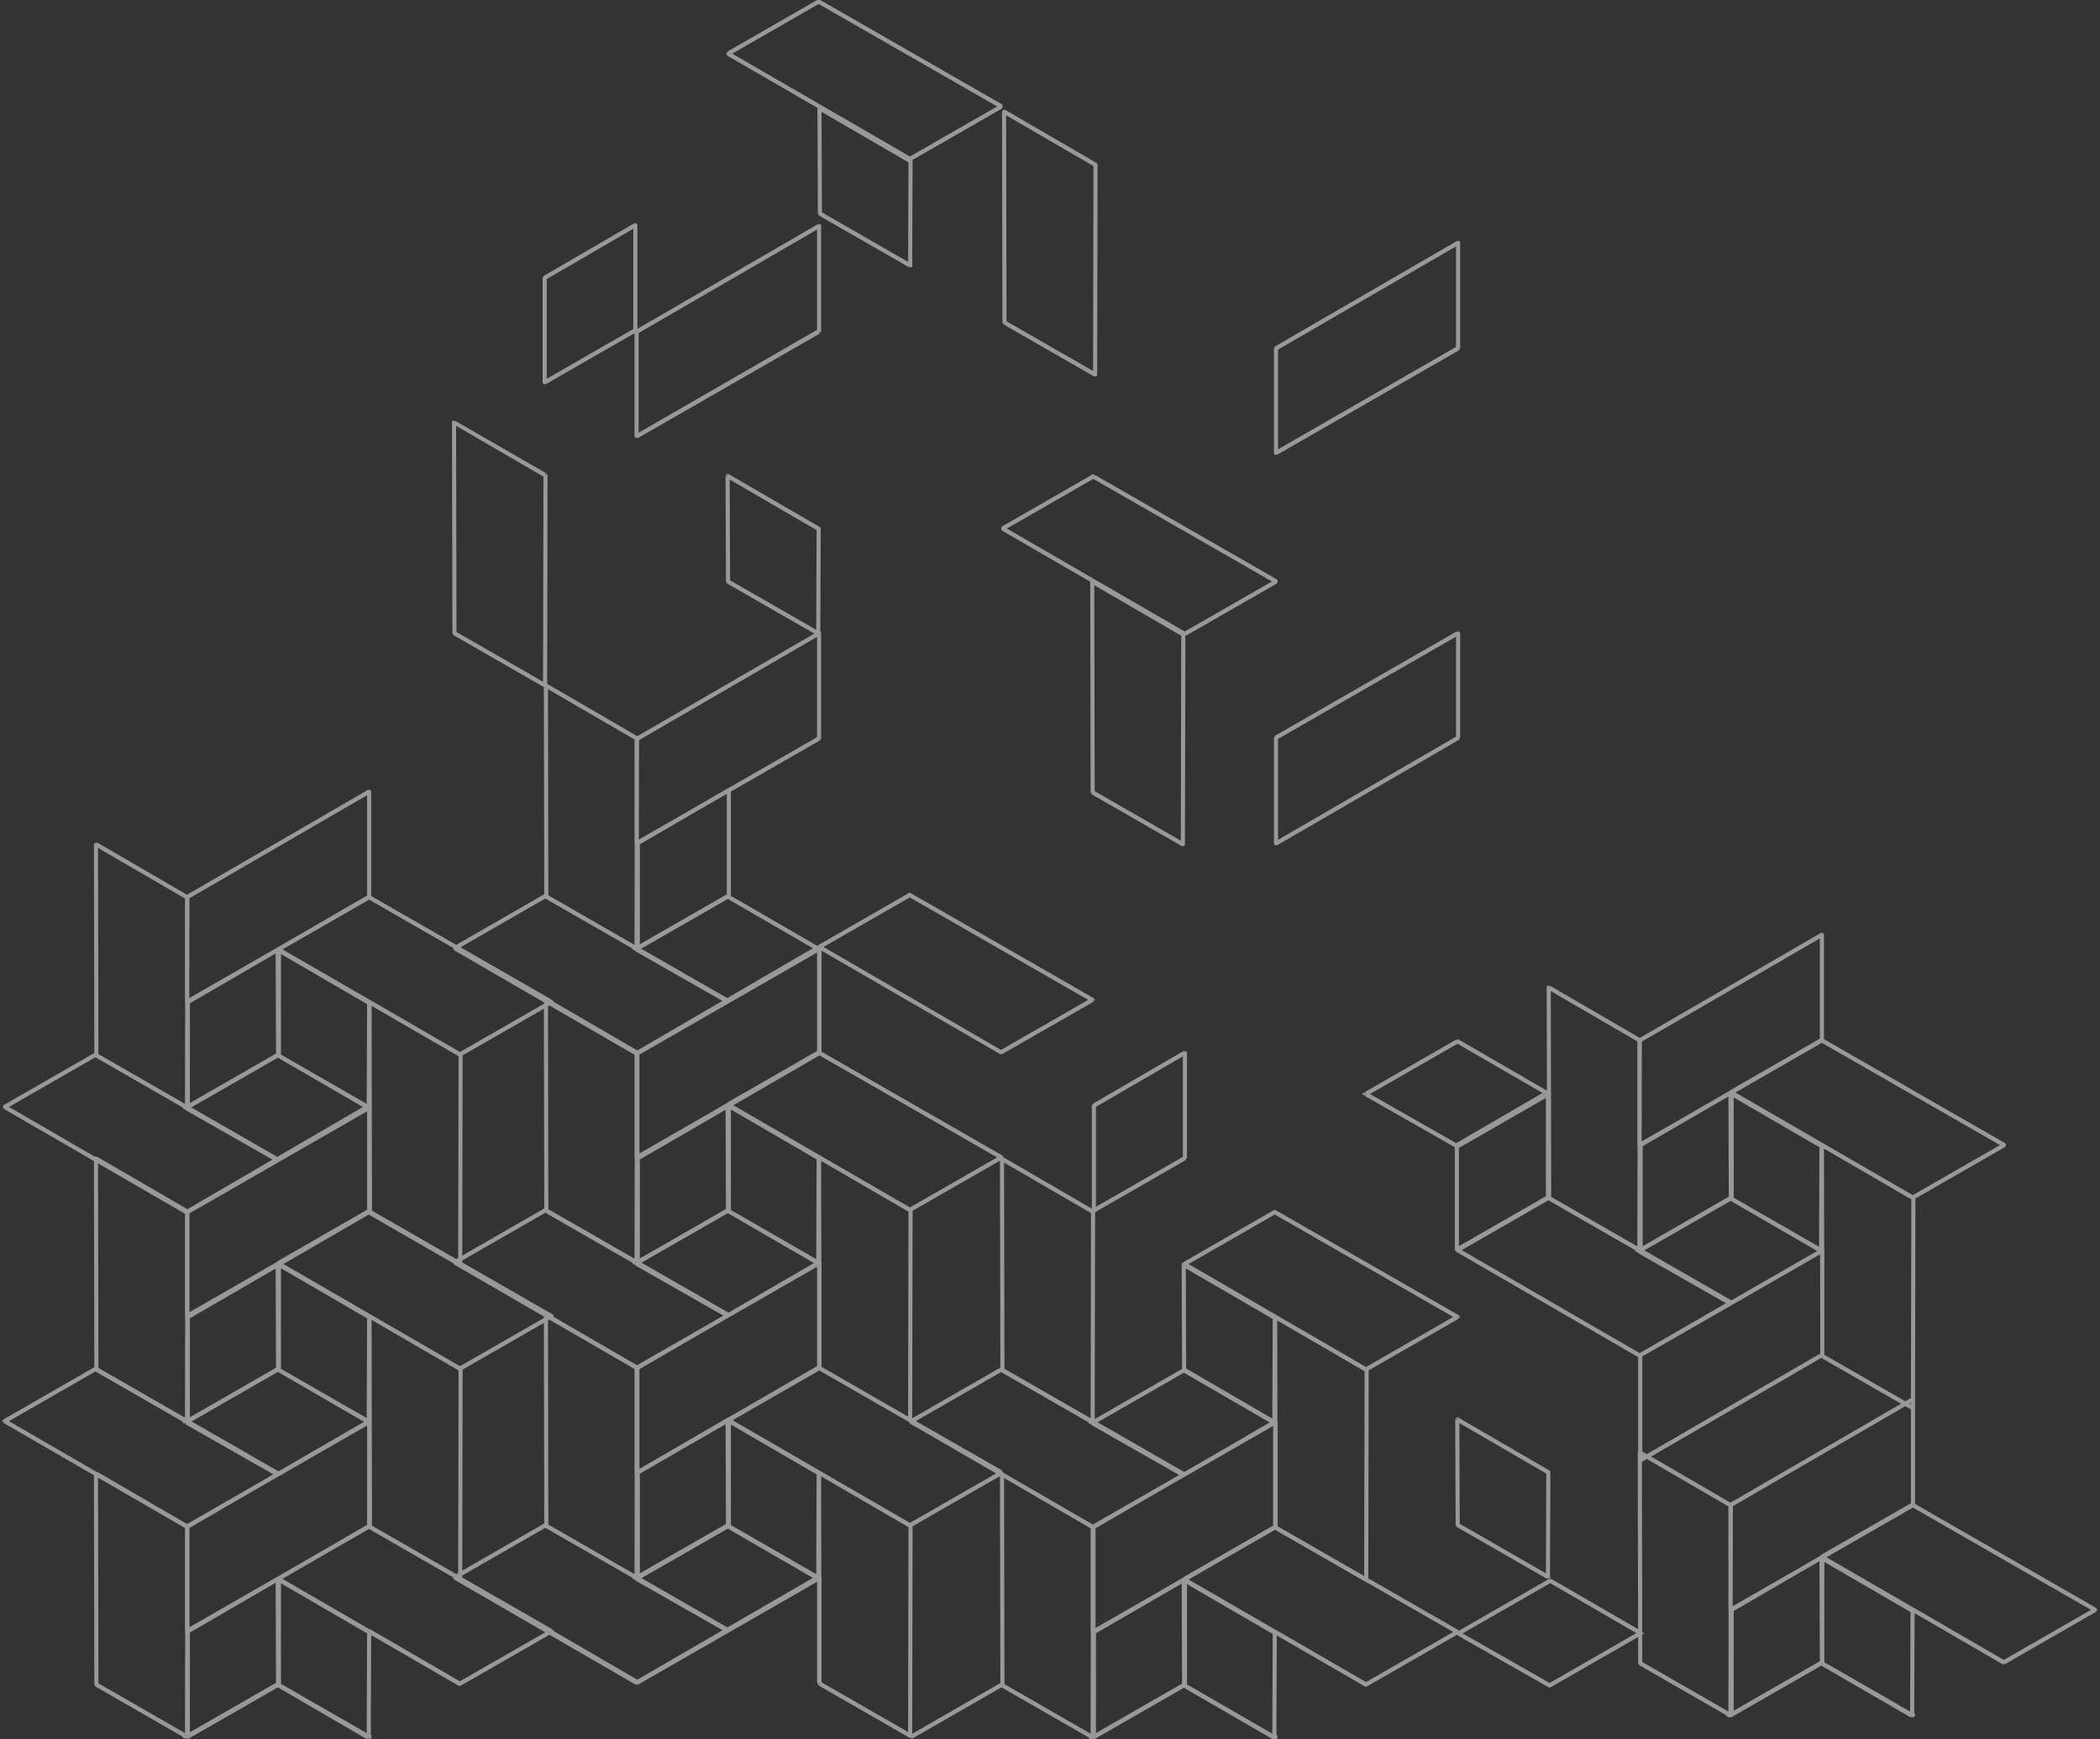 <?xml version="1.0" encoding="utf-8"?>
<!-- Generator: Adobe Illustrator 27.2.0, SVG Export Plug-In . SVG Version: 6.00 Build 0)  -->
<svg version="1.1" id="Capa_1" xmlns="http://www.w3.org/2000/svg" xmlns:xlink="http://www.w3.org/1999/xlink" x="0px" y="0px"
	 viewBox="0 0 512 424" style="enable-background:new 0 0 512 424;" xml:space="preserve">
<rect x="0" y="0" width="512" height="424" fill="#333333" stroke="none"/>
<style type="text/css">
	.st0{fill:#FFFFFF;fill-opacity:0.5;}
</style>
<g>
	<path class="st0" d="M133.1,397.2l0.3-0.4c-0.2-0.1-0.3-0.1-0.5,0c-0.2,0.1-0.2,0.3-0.2,0.4L133.1,397.2z M155.3,410l0.5,0
		c0-0.2-0.1-0.3-0.2-0.4L155.3,410z M199.6,410l0.2-0.4c-0.2-0.1-0.3-0.1-0.5,0L199.6,410z M199.7,384.4l0.5,0
		c0-0.2-0.1-0.3-0.2-0.4c-0.2-0.1-0.3-0.1-0.5,0L199.7,384.4z M199.7,410l0.2,0.4c0.2-0.1,0.3-0.3,0.3-0.4L199.7,410z M155.2,410.1
		l-0.3-0.4c-0.2,0.1-0.2,0.3-0.2,0.4H155.2z M155.1,384.8l-0.2-0.4l-0.8,0.4l0.8,0.4L155.1,384.8z M177.4,372l0.3-0.4l-0.2-0.1
		l-0.2,0.1L177.4,372z M199.5,384.8l0.2,0.4l0.7-0.4l-0.7-0.4L199.5,384.8z M177.4,397.6l-0.2,0.4l0.2,0.1l0.2-0.1L177.4,397.6z
		 M133.1,320.6l0.3-0.4c-0.2-0.1-0.3-0.1-0.5,0c-0.2,0.1-0.2,0.3-0.2,0.4L133.1,320.6z M155.3,333.4h0.5c0-0.2-0.1-0.3-0.2-0.4
		L155.3,333.4z M155.3,384.6l-0.2,0.4c0.2,0.1,0.3,0.1,0.5,0c0.2-0.1,0.2-0.3,0.2-0.4L155.3,384.6z M133.2,371.9l-0.5,0
		c0,0.2,0.1,0.3,0.3,0.4L133.2,371.9z M177.4,346.3l0.3-0.4c-0.2-0.1-0.3-0.1-0.5,0s-0.2,0.3-0.2,0.4L177.4,346.3z M199.6,359.2
		l0.5,0c0-0.2-0.1-0.3-0.2-0.4L199.6,359.2z M199.6,384.6l-0.2,0.4c0.2,0.1,0.3,0.1,0.5,0c0.2-0.1,0.2-0.3,0.2-0.4L199.6,384.6z
		 M177.5,371.9l-0.5,0c0,0.2,0.1,0.3,0.2,0.4L177.5,371.9z M199.7,359l0.2-0.4c-0.2-0.1-0.3-0.1-0.5,0c-0.2,0.1-0.2,0.3-0.2,0.4
		L199.7,359z M222,371.9l0.5,0c0-0.2-0.1-0.3-0.2-0.4L222,371.9z M221.9,423.1l-0.2,0.4c0.2,0.1,0.3,0.1,0.5,0
		c0.2-0.1,0.2-0.3,0.2-0.4L221.9,423.1z M199.8,410.4l-0.5,0c0,0.2,0.1,0.3,0.2,0.4L199.8,410.4z M177.7,346.1h0.5
		c0-0.2-0.1-0.3-0.3-0.4c-0.2-0.1-0.3-0.1-0.5,0L177.7,346.1z M177.6,371.7l0.2,0.4c0.2-0.1,0.3-0.3,0.3-0.4L177.6,371.7z
		 M155.5,384.4H155c0,0.2,0.1,0.3,0.2,0.4c0.2,0.1,0.3,0.1,0.5,0L155.5,384.4z M155.5,359l-0.3-0.4c-0.2,0.1-0.2,0.3-0.2,0.4H155.5z
		 M244.1,359l0.2,0.4c0.2-0.1,0.3-0.3,0.2-0.4c0-0.2-0.1-0.3-0.3-0.4L244.1,359z M221.9,371.8l-0.2,0.4c0.2,0.1,0.3,0.1,0.5,0
		L221.9,371.8z M177.5,346.1l-0.2-0.4c-0.2,0.1-0.2,0.3-0.2,0.4c0,0.2,0.1,0.3,0.2,0.4L177.5,346.1z M199.6,333.4l0.2-0.4
		c-0.2-0.1-0.3-0.1-0.5,0L199.6,333.4z M177.5,397.4l0.2,0.4c0.2-0.1,0.3-0.3,0.3-0.4c0-0.2-0.1-0.3-0.3-0.4L177.5,397.4z
		 M155.2,410.2l-0.2,0.4c0.2,0.1,0.3,0.1,0.5,0L155.2,410.2z M110.9,384.6l-0.2-0.4c-0.2,0.1-0.2,0.3-0.2,0.4c0,0.2,0.1,0.3,0.2,0.4
		L110.9,384.6z M132.9,371.8l0.2-0.4c-0.2-0.1-0.3-0.1-0.5,0L132.9,371.8z M155.4,410.2l-0.2-0.4c-0.2,0.1-0.2,0.3-0.3,0.4
		L155.4,410.2z M199.8,384.6h0.5c0-0.2-0.1-0.3-0.2-0.4c-0.2-0.1-0.3-0.1-0.5,0L199.8,384.6z M199.8,410.1l0.2,0.4
		c0.2-0.1,0.2-0.3,0.2-0.4H199.8z M199.7,307.8l0.5,0c0-0.2-0.1-0.3-0.2-0.4c-0.2-0.1-0.3-0.1-0.5,0L199.7,307.8z M199.7,333.4
		l0.2,0.4c0.2-0.1,0.3-0.3,0.3-0.4L199.7,333.4z M155.2,359h-0.5c0,0.2,0.1,0.3,0.2,0.4c0.2,0.1,0.3,0.1,0.5,0L155.2,359z
		 M155.2,333.5l-0.3-0.4c-0.2,0.1-0.2,0.3-0.2,0.4H155.2z M155.1,308l-0.2-0.4l-0.8,0.4l0.8,0.4L155.1,308z M177.4,295.2l0.3-0.4
		l-0.2-0.1l-0.3,0.1L177.4,295.2z M199.5,308l0.2,0.4l0.7-0.4l-0.7-0.4L199.5,308z M177.4,320.7l-0.2,0.4l0.2,0.1l0.2-0.1
		L177.4,320.7z M133.1,243.7l0.2-0.4c-0.2-0.1-0.3-0.1-0.5,0c-0.2,0.1-0.2,0.3-0.2,0.4L133.1,243.7z M155.3,256.6h0.5
		c0-0.2-0.1-0.3-0.2-0.4L155.3,256.6z M155.3,307.8l-0.2,0.4c0.2,0.1,0.3,0.1,0.5,0c0.2-0.1,0.2-0.3,0.2-0.4L155.3,307.8z
		 M133.2,295.1l-0.5,0c0,0.2,0.1,0.3,0.2,0.4L133.2,295.1z M177.4,269.5l0.2-0.4c-0.2-0.1-0.3-0.1-0.5,0s-0.2,0.3-0.2,0.4
		L177.4,269.5z M199.6,282.3l0.5,0c0-0.2-0.1-0.3-0.2-0.4L199.6,282.3z M199.6,307.8l-0.2,0.4c0.2,0.1,0.3,0.1,0.5,0
		c0.2-0.1,0.2-0.3,0.3-0.4L199.6,307.8z M177.5,295.1l-0.5,0c0,0.2,0.1,0.3,0.2,0.4L177.5,295.1z M199.7,282.2l0.3-0.4
		c-0.2-0.1-0.3-0.1-0.5,0c-0.2,0.1-0.2,0.3-0.2,0.4L199.7,282.2z M222,295.1h0.5c0-0.2-0.1-0.3-0.2-0.4L222,295.1z M221.9,346.3
		l-0.2,0.4c0.2,0.1,0.3,0.1,0.5,0c0.2-0.1,0.2-0.3,0.2-0.4L221.9,346.3z M199.8,333.5l-0.5,0c0,0.2,0.1,0.3,0.2,0.4L199.8,333.5z
		 M177.7,269.2h0.5c0-0.2-0.1-0.3-0.2-0.4c-0.2-0.1-0.3-0.1-0.5,0L177.7,269.2z M177.6,294.9l0.2,0.4c0.2-0.1,0.3-0.3,0.3-0.4
		L177.6,294.9z M155.5,307.6H155c0,0.2,0.1,0.3,0.2,0.4c0.2,0.1,0.3,0.1,0.5,0L155.5,307.6z M155.5,282.1l-0.3-0.4
		c-0.2,0.1-0.2,0.3-0.2,0.4H155.5z M244.1,282.1l0.2,0.4c0.2-0.1,0.3-0.3,0.3-0.4c0-0.2-0.1-0.3-0.3-0.4L244.1,282.1z M221.9,295
		l-0.3,0.4c0.2,0.1,0.3,0.1,0.5,0L221.9,295z M177.5,269.3l-0.2-0.4c-0.2,0.1-0.2,0.3-0.2,0.4c0,0.2,0.1,0.3,0.2,0.4L177.5,269.3z
		 M199.6,256.6l0.2-0.4c-0.2-0.1-0.3-0.1-0.5,0L199.6,256.6z M177.5,320.6l0.2,0.4c0.2-0.1,0.3-0.3,0.3-0.4c0-0.2-0.1-0.3-0.3-0.4
		L177.5,320.6z M155.2,333.4l-0.3,0.4c0.2,0.1,0.3,0.1,0.5,0L155.2,333.4z M110.9,307.7l-0.2-0.4c-0.2,0.1-0.2,0.3-0.2,0.4
		c0,0.2,0.1,0.3,0.2,0.4L110.9,307.7z M132.9,295l0.2-0.4c-0.2-0.1-0.3-0.1-0.5,0L132.9,295z M155.4,359l-0.5,0
		c0,0.2,0.1,0.3,0.2,0.4c0.2,0.1,0.3,0.1,0.5,0L155.4,359z M155.4,333.3l-0.2-0.4c-0.2,0.1-0.3,0.3-0.3,0.4L155.4,333.3z
		 M199.8,307.8h0.5c0-0.2-0.1-0.3-0.2-0.4c-0.2-0.1-0.3-0.1-0.5,0L199.8,307.8z M199.8,333.2l0.3,0.4c0.2-0.1,0.2-0.3,0.2-0.4H199.8
		z M199.7,230.9l0.5,0c0-0.2-0.1-0.3-0.2-0.4c-0.2-0.1-0.3-0.1-0.5,0L199.7,230.9z M199.7,256.6l0.2,0.4c0.2-0.1,0.2-0.3,0.3-0.4
		L199.7,256.6z M155.2,282.1h-0.5c0,0.2,0.1,0.3,0.2,0.4c0.2,0.1,0.3,0.1,0.5,0L155.2,282.1z M155.2,256.7l-0.2-0.4
		c-0.2,0.1-0.2,0.3-0.2,0.4H155.2z M399.6,305l-0.2-0.4l-0.8,0.4l0.8,0.4L399.6,305z M421.9,292.2l0.3-0.4l-0.2-0.1l-0.3,0.1
		L421.9,292.2z M444,305l0.2,0.4l0.7-0.4l-0.7-0.4L444,305z M421.9,317.7l-0.2,0.4l0.2,0.1l0.2-0.1L421.9,317.7z M377.6,240.7
		l0.2-0.4c-0.2-0.1-0.3-0.1-0.5,0c-0.2,0.1-0.2,0.3-0.2,0.4L377.6,240.7z M399.8,253.6h0.5c0-0.2-0.1-0.3-0.2-0.4L399.8,253.6z
		 M399.8,304.8l-0.2,0.4c0.2,0.1,0.3,0.1,0.5,0c0.2-0.1,0.2-0.3,0.2-0.4L399.8,304.8z M377.7,292.1l-0.5,0c0,0.2,0.1,0.3,0.2,0.4
		L377.7,292.1z M421.9,266.5l0.2-0.4c-0.2-0.1-0.3-0.1-0.5,0s-0.2,0.3-0.2,0.4L421.9,266.5z M444.1,279.3l0.5,0
		c0-0.2-0.1-0.3-0.2-0.4L444.1,279.3z M444.1,304.8l-0.2,0.4c0.2,0.1,0.3,0.1,0.5,0c0.2-0.1,0.2-0.3,0.3-0.4L444.1,304.8z
		 M422,292.1l-0.5,0c0,0.2,0.1,0.3,0.2,0.4L422,292.1z M444.2,279.2l0.3-0.4c-0.2-0.1-0.3-0.1-0.5,0c-0.2,0.1-0.2,0.3-0.2,0.4
		L444.2,279.2z M466.5,292.1h0.5c0-0.2-0.1-0.3-0.2-0.4L466.5,292.1z M466.4,343.3l-0.2,0.4c0.2,0.1,0.3,0.1,0.5,0
		c0.2-0.1,0.2-0.3,0.2-0.4L466.4,343.3z M444.3,330.5l-0.5,0c0,0.2,0.1,0.3,0.2,0.4L444.3,330.5z M422.2,266.2h0.5
		c0-0.2-0.1-0.3-0.2-0.4c-0.2-0.1-0.3-0.1-0.5,0L422.2,266.2z M422.1,291.9l0.2,0.4c0.2-0.1,0.3-0.3,0.3-0.4L422.1,291.9z
		 M400,304.6h-0.5c0,0.2,0.1,0.3,0.2,0.4c0.2,0.1,0.3,0.1,0.5,0L400,304.6z M400,279.1l-0.3-0.4c-0.2,0.1-0.2,0.3-0.2,0.4H400z
		 M488.6,279.1l0.2,0.4c0.2-0.1,0.3-0.3,0.3-0.4c0-0.2-0.1-0.3-0.3-0.4L488.6,279.1z M466.4,292l-0.3,0.4c0.2,0.1,0.3,0.1,0.5,0
		L466.4,292z M422,266.3l-0.2-0.4c-0.2,0.1-0.2,0.3-0.2,0.4c0,0.2,0.1,0.3,0.2,0.4L422,266.3z M444.1,253.6l0.2-0.4
		c-0.2-0.1-0.3-0.1-0.5,0L444.1,253.6z M422,317.6l0.2,0.4c0.2-0.1,0.3-0.3,0.3-0.4c0-0.2-0.1-0.3-0.3-0.4L422,317.6z M399.7,330.4
		l-0.3,0.4c0.2,0.1,0.3,0.1,0.5,0L399.7,330.4z M355.4,304.7l-0.2-0.4c-0.2,0.1-0.2,0.3-0.2,0.4c0,0.2,0.1,0.3,0.2,0.4L355.4,304.7z
		 M377.4,292l0.2-0.4c-0.2-0.1-0.3-0.1-0.5,0L377.4,292z M399.9,356l-0.5,0c0,0.2,0.1,0.3,0.2,0.4c0.2,0.1,0.3,0.1,0.5,0L399.9,356z
		 M399.9,330.3l-0.2-0.4c-0.2,0.1-0.3,0.3-0.3,0.4L399.9,330.3z M444.3,304.8h0.5c0-0.2-0.1-0.3-0.2-0.4c-0.2-0.1-0.3-0.1-0.5,0
		L444.3,304.8z M444.3,330.2l0.3,0.4c0.2-0.1,0.2-0.3,0.2-0.4H444.3z M444.2,227.9l0.5,0c0-0.2-0.1-0.3-0.2-0.4
		c-0.2-0.1-0.3-0.1-0.5,0L444.2,227.9z M444.2,253.6l0.2,0.4c0.2-0.1,0.2-0.3,0.3-0.4L444.2,253.6z M399.7,279.1h-0.5
		c0,0.2,0.1,0.3,0.2,0.4c0.2,0.1,0.3,0.1,0.5,0L399.7,279.1z M399.7,253.7l-0.2-0.4c-0.2,0.1-0.2,0.3-0.2,0.4H399.7z M421.8,418.3
		l-0.2-0.4l-0.8,0.4l0.8,0.4L421.8,418.3z M444.1,405.5l0.3-0.4l-0.2-0.1l-0.3,0.1L444.1,405.5z M466.1,418.3l0.2,0.4l0.7-0.4
		l-0.7-0.4L466.1,418.3z M399.8,354l0.2-0.4c-0.2-0.1-0.3-0.1-0.5,0c-0.2,0.1-0.2,0.3-0.2,0.4L399.8,354z M422,366.9h0.5
		c0-0.2-0.1-0.3-0.2-0.4L422,366.9z M421.9,418.1l-0.2,0.4c0.2,0.1,0.3,0.1,0.5,0c0.2-0.1,0.2-0.3,0.2-0.4L421.9,418.1z
		 M399.9,405.4l-0.5,0c0,0.2,0.1,0.3,0.2,0.4L399.9,405.4z M444.1,379.8l0.2-0.4c-0.2-0.1-0.3-0.1-0.5,0s-0.2,0.3-0.2,0.4
		L444.1,379.8z M466.3,392.6l0.5,0c0-0.2-0.1-0.3-0.2-0.4L466.3,392.6z M466.2,418.1l-0.2,0.4c0.2,0.1,0.3,0.1,0.5,0
		c0.2-0.1,0.2-0.3,0.3-0.4L466.2,418.1z M444.2,405.4l-0.5,0c0,0.2,0.1,0.3,0.2,0.4L444.2,405.4z M466.4,392.5l0.3-0.4
		c-0.2-0.1-0.3-0.1-0.5,0c-0.2,0.1-0.2,0.3-0.2,0.4L466.4,392.5z M488.6,405.3h0.5c0-0.2-0.1-0.3-0.2-0.4L488.6,405.3z M444.3,379.5
		h0.5c0-0.2-0.1-0.3-0.2-0.4c-0.2-0.1-0.3-0.1-0.5,0L444.3,379.5z M444.3,405.2l0.2,0.4c0.2-0.1,0.3-0.3,0.3-0.4L444.3,405.2z
		 M422.2,417.9h-0.5c0,0.2,0.1,0.3,0.2,0.4c0.2,0.1,0.3,0.1,0.5,0L422.2,417.9z M422.1,392.4l-0.3-0.4c-0.2,0.1-0.2,0.3-0.2,0.4
		H422.1z M510.8,392.4l0.2,0.4c0.2-0.1,0.3-0.3,0.3-0.4c0-0.2-0.1-0.3-0.3-0.4L510.8,392.4z M488.5,405.2l-0.3,0.4
		c0.2,0.1,0.3,0.1,0.5,0L488.5,405.2z M444.2,379.6l-0.2-0.4c-0.2,0.1-0.2,0.3-0.2,0.4c0,0.2,0.1,0.3,0.2,0.4L444.2,379.6z
		 M466.2,366.9l0.2-0.4c-0.2-0.1-0.3-0.1-0.5,0L466.2,366.9z M399.6,405.3l0.2-0.4c-0.2-0.1-0.3-0.1-0.5,0L399.6,405.3z
		 M466.5,418.1h0.5c0-0.2-0.1-0.3-0.2-0.4c-0.2-0.1-0.3-0.1-0.5,0L466.5,418.1z M466.4,341.2l0.5,0c0-0.2-0.1-0.3-0.2-0.4
		c-0.2-0.1-0.3-0.1-0.5,0L466.4,341.2z M466.3,366.9l0.2,0.4c0.2-0.1,0.2-0.3,0.3-0.4L466.3,366.9z M421.9,392.4h-0.5
		c0,0.2,0.1,0.3,0.2,0.4c0.2,0.1,0.3,0.1,0.5,0L421.9,392.4z M421.9,367l-0.2-0.4c-0.2,0.1-0.2,0.3-0.2,0.4H421.9z M333,266.7
		l-0.2-0.4l-0.8,0.4l0.8,0.4L333,266.7z M355.3,253.9l0.3-0.4l-0.2-0.1l-0.2,0.1L355.3,253.9z M377.4,266.7l0.2,0.4l0.7-0.4
		l-0.7-0.4L377.4,266.7z M355.3,279.4l-0.2,0.4l0.2,0.1l0.2-0.1L355.3,279.4z M377.4,266.3l0.5,0c0-0.2-0.1-0.3-0.2-0.4
		c-0.2-0.1-0.3-0.1-0.5,0L377.4,266.3z M377.3,291.9l0.2,0.4c0.2-0.1,0.3-0.3,0.3-0.4L377.3,291.9z M355.2,304.6h-0.5
		c0,0.2,0.1,0.3,0.2,0.4c0.2,0.1,0.3,0.1,0.5,0L355.2,304.6z M355.2,279.2l-0.3-0.4c-0.2,0.1-0.2,0.3-0.2,0.4H355.2z M355.7,398.2
		l-0.2-0.4l-0.8,0.4l0.8,0.4L355.7,398.2z M377.9,385.4l0.3-0.4l-0.2-0.1l-0.3,0.1L377.9,385.4z M400,398.2l0.2,0.4l0.7-0.4
		l-0.7-0.4L400,398.2z M377.9,410.9l-0.2,0.4l0.2,0.1l0.2-0.1L377.9,410.9z M355.3,346l0.3-0.4c-0.2-0.1-0.3-0.1-0.5,0
		c-0.2,0.1-0.2,0.3-0.2,0.4L355.3,346z M377.5,358.9l0.5,0c0-0.2-0.1-0.3-0.2-0.4L377.5,358.9z M377.5,384.4l-0.2,0.4
		c0.2,0.1,0.3,0.1,0.5,0c0.2-0.1,0.2-0.3,0.2-0.4L377.5,384.4z M355.4,371.7l-0.5,0c0,0.2,0.1,0.3,0.3,0.4L355.4,371.7z
		 M310.9,423.2l0.5,0c0-0.2-0.1-0.3-0.2-0.4c-0.2-0.1-0.3-0.1-0.5,0L310.9,423.2z M266.3,423.7l-0.2-0.4l-0.8,0.4l0.8,0.4
		L266.3,423.7z M288.6,410.9l0.3-0.4l-0.2-0.1l-0.3,0.1L288.6,410.9z M310.7,423.7l0.2,0.4l0.7-0.4l-0.7-0.4L310.7,423.7z
		 M244.3,359.4l0.2-0.4c-0.2-0.1-0.3-0.1-0.5,0c-0.2,0.1-0.2,0.3-0.2,0.4L244.3,359.4z M266.5,372.3l0.5,0c0-0.2-0.1-0.3-0.2-0.4
		L266.5,372.3z M266.5,423.5l-0.2,0.4c0.2,0.1,0.3,0.1,0.5,0c0.2-0.1,0.2-0.3,0.2-0.4L266.5,423.5z M244.4,410.8l-0.5,0
		c0,0.2,0.1,0.3,0.2,0.4L244.4,410.8z M288.6,385.2l0.2-0.4c-0.2-0.1-0.3-0.1-0.5,0s-0.2,0.3-0.2,0.4L288.6,385.2z M310.8,398l0.5,0
		c0-0.2-0.1-0.3-0.2-0.4L310.8,398z M310.8,423.5l-0.2,0.4c0.2,0.1,0.3,0.1,0.5,0c0.2-0.1,0.2-0.3,0.3-0.4L310.8,423.5z
		 M288.7,410.8l-0.5,0c0,0.2,0.1,0.3,0.2,0.4L288.7,410.8z M310.9,397.9l0.3-0.4c-0.2-0.1-0.3-0.1-0.5,0c-0.2,0.1-0.2,0.3-0.2,0.4
		L310.9,397.9z M333.2,410.8l0.5,0c0-0.2-0.1-0.3-0.2-0.4L333.2,410.8z M288.9,384.9l0.5,0c0-0.2-0.1-0.3-0.2-0.4
		c-0.2-0.1-0.3-0.1-0.5,0L288.9,384.9z M288.8,410.6l0.2,0.4c0.2-0.1,0.3-0.3,0.3-0.4L288.8,410.6z M266.7,423.3h-0.5
		c0,0.2,0.1,0.3,0.2,0.4c0.2,0.1,0.3,0.1,0.5,0L266.7,423.3z M266.7,397.9l-0.3-0.4c-0.2,0.1-0.2,0.3-0.2,0.4H266.7z M355.4,397.9
		l0.2,0.4c0.2-0.1,0.3-0.3,0.3-0.4c0-0.2-0.1-0.3-0.3-0.4L355.4,397.9z M333.1,410.7l-0.3,0.4c0.2,0.1,0.3,0.1,0.5,0L333.1,410.7z
		 M288.7,385l-0.2-0.4c-0.2,0.1-0.2,0.3-0.2,0.4c0,0.2,0.1,0.3,0.2,0.4L288.7,385z M310.8,372.3l0.2-0.4c-0.2-0.1-0.3-0.1-0.5,0
		L310.8,372.3z M222.1,423.4l-0.2-0.4c-0.2,0.1-0.2,0.3-0.2,0.4c0,0.2,0.1,0.3,0.2,0.4L222.1,423.4z M244.1,410.7l0.2-0.4
		c-0.2-0.1-0.3-0.1-0.5,0L244.1,410.7z M311,423.5h0.5c0-0.2-0.1-0.3-0.2-0.4c-0.2-0.1-0.3-0.1-0.5,0L311,423.5z M310.9,346.6l0.5,0
		c0-0.2-0.1-0.3-0.2-0.4c-0.2-0.1-0.3-0.1-0.5,0L310.9,346.6z M310.9,372.3l0.2,0.4c0.2-0.1,0.2-0.3,0.3-0.4H310.9z M266.4,397.9
		h-0.5c0,0.2,0.1,0.3,0.2,0.4c0.2,0.1,0.3,0.1,0.5,0L266.4,397.9z M266.4,372.4l-0.2-0.4c-0.2,0.1-0.2,0.3-0.2,0.4H266.4z
		 M45.4,423.5l-0.2-0.4l-0.8,0.4l0.8,0.4L45.4,423.5z M67.7,410.7l0.3-0.4l-0.2-0.1l-0.3,0.1L67.7,410.7z M89.8,423.5L90,424
		l0.7-0.4l-0.7-0.4L89.8,423.5z M23.4,359.3l0.3-0.4c-0.2-0.1-0.3-0.1-0.5,0c-0.2,0.1-0.3,0.3-0.2,0.4L23.4,359.3z M45.7,372.1h0.5
		c0-0.2-0.1-0.3-0.2-0.4L45.7,372.1z M45.6,423.3l-0.2,0.4c0.2,0.1,0.3,0.1,0.5,0c0.2-0.1,0.2-0.3,0.3-0.4L45.6,423.3z M23.5,410.6
		l-0.5,0c0,0.2,0.1,0.3,0.3,0.4L23.5,410.6z M67.7,385l0.3-0.4c-0.2-0.1-0.3-0.1-0.5,0c-0.2,0.1-0.2,0.3-0.2,0.4L67.7,385z
		 M90,397.9l0.5,0c0-0.2-0.1-0.3-0.2-0.4L90,397.9z M89.9,423.3l-0.2,0.4c0.2,0.1,0.3,0.1,0.5,0c0.2-0.1,0.2-0.3,0.3-0.4L89.9,423.3
		z M67.8,410.6l-0.5,0c0,0.2,0.1,0.3,0.3,0.4L67.8,410.6z M90.1,397.7l0.3-0.4c-0.2-0.1-0.3-0.1-0.5,0c-0.2,0.1-0.3,0.3-0.2,0.4
		L90.1,397.7z M112.3,410.6l0.5,0c0-0.2-0.1-0.3-0.2-0.4L112.3,410.6z M68,384.8h0.5c0-0.2-0.1-0.3-0.3-0.4c-0.2-0.1-0.3-0.1-0.5,0
		L68,384.8z M67.9,410.4l0.2,0.4c0.2-0.1,0.3-0.3,0.3-0.4L67.9,410.4z M45.8,423.1h-0.5c0,0.2,0.1,0.3,0.2,0.4
		c0.2,0.1,0.3,0.1,0.5,0L45.8,423.1z M45.8,397.7l-0.3-0.4c-0.2,0.1-0.2,0.3-0.2,0.4H45.8z M134.5,397.7l0.2,0.4
		c0.2-0.1,0.3-0.3,0.3-0.4c0-0.2-0.1-0.3-0.3-0.4L134.5,397.7z M112.2,410.5l-0.3,0.4c0.2,0.1,0.3,0.1,0.5,0L112.2,410.5z
		 M67.8,384.8l-0.2-0.4c-0.2,0.1-0.2,0.3-0.3,0.4c0,0.2,0.1,0.3,0.2,0.4L67.8,384.8z M89.9,372.1l0.2-0.4c-0.2-0.1-0.3-0.1-0.5,0
		L89.9,372.1z M23.2,410.5l0.2-0.4c-0.2-0.1-0.3-0.1-0.5,0L23.2,410.5z M90.1,423.3h0.5c0-0.2-0.1-0.3-0.2-0.4
		c-0.2-0.1-0.3-0.1-0.5,0L90.1,423.3z M90,346.5l0.5,0c0-0.2-0.1-0.3-0.2-0.4c-0.2-0.1-0.3-0.1-0.5,0L90,346.5z M90,372.1l0.2,0.4
		c0.2-0.1,0.3-0.3,0.3-0.4L90,372.1z M45.6,397.7h-0.5c0,0.2,0.1,0.3,0.2,0.4c0.2,0.1,0.3,0.1,0.5,0L45.6,397.7z M45.5,372.2
		l-0.3-0.4c-0.2,0.1-0.2,0.3-0.2,0.4L45.5,372.2z M45.4,346.7l-0.2-0.4l-0.8,0.4l0.8,0.4L45.4,346.7z M67.7,333.9l0.3-0.4l-0.2-0.1
		l-0.3,0.1L67.7,333.9z M89.8,346.7l0.2,0.4l0.7-0.4l-0.7-0.4L89.8,346.7z M67.7,359.4l-0.2,0.4l0.2,0.1l0.2-0.1L67.7,359.4z
		 M23.4,282.4l0.3-0.4c-0.2-0.1-0.3-0.1-0.5,0c-0.2,0.1-0.3,0.3-0.2,0.4L23.4,282.4z M45.7,295.3h0.5c0-0.2-0.1-0.3-0.2-0.4
		L45.7,295.3z M45.6,346.5l-0.2,0.4c0.2,0.1,0.3,0.1,0.5,0c0.2-0.1,0.2-0.3,0.3-0.4L45.6,346.5z M23.5,333.8l-0.5,0
		c0,0.2,0.1,0.3,0.3,0.4L23.5,333.8z M67.7,308.2l0.3-0.4c-0.2-0.1-0.3-0.1-0.5,0c-0.2,0.1-0.2,0.3-0.2,0.4L67.7,308.2z M90,321
		l0.5,0c0-0.2-0.1-0.3-0.2-0.4L90,321z M89.9,346.5l-0.2,0.4c0.2,0.1,0.3,0.1,0.5,0c0.2-0.1,0.2-0.3,0.3-0.4L89.9,346.5z
		 M67.8,333.8l-0.5,0c0,0.2,0.1,0.3,0.3,0.4L67.8,333.8z M90.1,320.9l0.3-0.4c-0.2-0.1-0.3-0.1-0.5,0c-0.2,0.1-0.3,0.3-0.2,0.4
		L90.1,320.9z M112.3,333.8h0.5c0-0.2-0.1-0.3-0.2-0.4L112.3,333.8z M112.2,385l-0.2,0.4c0.2,0.1,0.3,0.1,0.5,0
		c0.2-0.1,0.2-0.3,0.2-0.4L112.2,385z M90.2,372.2l-0.5,0c0,0.2,0.1,0.3,0.3,0.4L90.2,372.2z M68,307.9h0.5c0-0.2-0.1-0.3-0.3-0.4
		c-0.2-0.1-0.3-0.1-0.5,0L68,307.9z M67.9,333.6l0.2,0.4c0.2-0.1,0.3-0.3,0.3-0.4L67.9,333.6z M45.8,346.3h-0.5
		c0,0.2,0.1,0.3,0.2,0.4c0.2,0.1,0.3,0.1,0.5,0L45.8,346.3z M45.8,320.8l-0.3-0.4c-0.2,0.1-0.2,0.3-0.2,0.4H45.8z M134.5,320.8
		l0.2,0.4c0.2-0.1,0.3-0.3,0.3-0.4c0-0.2-0.1-0.3-0.3-0.4L134.5,320.8z M112.2,333.6l-0.3,0.4c0.2,0.1,0.3,0.1,0.5,0L112.2,333.6z
		 M67.8,308l-0.2-0.4c-0.2,0.1-0.2,0.3-0.3,0.4c0,0.2,0.1,0.3,0.2,0.4L67.8,308z M89.9,295.3l0.2-0.4c-0.2-0.1-0.3-0.1-0.5,0
		L89.9,295.3z M67.8,359.3l0.2,0.4c0.2-0.1,0.3-0.3,0.3-0.4c0-0.2-0.1-0.3-0.3-0.4L67.8,359.3z M45.5,372.1l-0.3,0.4
		c0.2,0.1,0.3,0.1,0.5,0L45.5,372.1z M1.2,346.4L0.9,346c-0.2,0.1-0.2,0.3-0.3,0.4c0,0.2,0.1,0.3,0.2,0.4L1.2,346.4z M23.2,333.7
		l0.2-0.4c-0.2-0.1-0.3-0.1-0.5,0L23.2,333.7z M45.7,397.7h-0.5c0,0.2,0.1,0.3,0.2,0.4c0.2,0.1,0.3,0.1,0.5,0L45.7,397.7z M45.7,372
		l-0.2-0.4c-0.2,0.1-0.3,0.3-0.3,0.4L45.7,372z M90.1,346.5h0.5c0-0.2-0.1-0.3-0.2-0.4c-0.2-0.1-0.3-0.1-0.5,0L90.1,346.5z
		 M90.2,371.9l0.3,0.4c0.2-0.1,0.2-0.3,0.2-0.4H90.2z M90,269.6l0.5,0c0-0.2-0.1-0.3-0.2-0.4c-0.2-0.1-0.3-0.1-0.5,0L90,269.6z
		 M90,295.3l0.2,0.4c0.2-0.1,0.3-0.3,0.3-0.4L90,295.3z M45.6,320.8h-0.5c0,0.2,0.1,0.3,0.2,0.4c0.2,0.1,0.3,0.1,0.5,0L45.6,320.8z
		 M45.5,295.4l-0.3-0.4c-0.2,0.1-0.2,0.3-0.2,0.4L45.5,295.4z M45.4,270.1l-0.2-0.4l-0.8,0.4l0.8,0.4L45.4,270.1z M67.7,257.3
		l0.3-0.4l-0.2-0.1l-0.3,0.1L67.7,257.3z M89.8,270.1l0.2,0.4l0.7-0.4l-0.7-0.4L89.8,270.1z M67.7,282.8l-0.2,0.4l0.2,0.1l0.2-0.1
		L67.7,282.8z M23.4,205.9l0.3-0.4c-0.2-0.1-0.3-0.1-0.5,0c-0.2,0.1-0.3,0.3-0.2,0.4L23.4,205.9z M45.7,218.7l0.5,0
		c0-0.2-0.1-0.3-0.2-0.4L45.7,218.7z M45.6,269.9l-0.2,0.4c0.2,0.1,0.3,0.1,0.5,0c0.2-0.1,0.2-0.3,0.3-0.4H45.6z M23.5,257.2l-0.5,0
		c0,0.2,0.1,0.3,0.3,0.4L23.5,257.2z M67.7,231.6l0.3-0.4c-0.2-0.1-0.3-0.1-0.5,0c-0.2,0.1-0.2,0.3-0.2,0.4L67.7,231.6z M90,244.4
		l0.5,0c0-0.2-0.1-0.3-0.2-0.4L90,244.4z M89.9,269.9l-0.2,0.4c0.2,0.1,0.3,0.1,0.5,0c0.2-0.1,0.2-0.3,0.3-0.4L89.9,269.9z
		 M67.8,257.2l-0.5,0c0,0.2,0.1,0.3,0.3,0.4L67.8,257.2z M90.1,244.3l0.3-0.4c-0.2-0.1-0.3-0.1-0.5,0c-0.2,0.1-0.3,0.3-0.2,0.4
		L90.1,244.3z M112.3,257.2h0.5c0-0.2-0.1-0.3-0.2-0.4L112.3,257.2z M112.2,308.4l-0.2,0.4c0.2,0.1,0.3,0.1,0.5,0
		c0.2-0.1,0.2-0.3,0.2-0.4L112.2,308.4z M90.2,295.7l-0.5,0c0,0.2,0.1,0.3,0.3,0.4L90.2,295.7z M68,231.3l0.5,0
		c0-0.2-0.1-0.3-0.3-0.4c-0.2-0.1-0.3-0.1-0.5,0L68,231.3z M67.9,257l0.2,0.4c0.2-0.1,0.3-0.3,0.3-0.4L67.9,257z M45.8,269.7h-0.5
		c0,0.2,0.1,0.3,0.2,0.4c0.2,0.1,0.3,0.1,0.5,0L45.8,269.7z M45.8,244.3l-0.3-0.4c-0.2,0.1-0.2,0.3-0.2,0.4H45.8z M134.5,244.3
		l0.2,0.4c0.2-0.1,0.3-0.3,0.3-0.4c0-0.2-0.1-0.3-0.3-0.4L134.5,244.3z M112.2,257.1l-0.3,0.4c0.2,0.1,0.3,0.1,0.5,0L112.2,257.1z
		 M67.8,231.4l-0.2-0.4c-0.2,0.1-0.2,0.3-0.3,0.4c0,0.2,0.1,0.3,0.2,0.4L67.8,231.4z M89.9,218.7l0.2-0.4c-0.2-0.1-0.3-0.1-0.5,0
		L89.9,218.7z M67.8,282.7l0.2,0.4c0.2-0.1,0.3-0.3,0.3-0.4c0-0.2-0.1-0.3-0.3-0.4L67.8,282.7z M45.5,295.5l-0.3,0.4
		c0.2,0.1,0.3,0.1,0.5,0L45.5,295.5z M1.2,269.8l-0.2-0.4c-0.2,0.1-0.2,0.3-0.3,0.4c0,0.2,0.1,0.3,0.2,0.4L1.2,269.8z M23.2,257.1
		l0.2-0.4c-0.2-0.1-0.3-0.1-0.5,0L23.2,257.1z M45.7,321.1h-0.5c0,0.2,0.1,0.3,0.2,0.4c0.2,0.1,0.3,0.1,0.5,0L45.7,321.1z
		 M45.7,295.4l-0.2-0.4c-0.2,0.1-0.3,0.3-0.3,0.4L45.7,295.4z M90.1,269.9h0.5c0-0.2-0.1-0.3-0.2-0.4c-0.2-0.1-0.3-0.1-0.5,0
		L90.1,269.9z M90.2,295.3l0.3,0.4c0.2-0.1,0.2-0.3,0.2-0.4H90.2z M90,193l0.5,0c0-0.2-0.1-0.3-0.2-0.4c-0.2-0.1-0.3-0.1-0.5,0
		L90,193z M90,218.7l0.2,0.4c0.2-0.1,0.3-0.3,0.3-0.4H90z M45.6,244.3h-0.5c0,0.2,0.1,0.3,0.2,0.4c0.2,0.1,0.3,0.1,0.5,0L45.6,244.3
		z M45.5,218.8l-0.3-0.4c-0.2,0.1-0.2,0.3-0.2,0.4H45.5z M266.3,346.9l-0.2-0.4l-0.8,0.4l0.8,0.4L266.3,346.9z M288.6,334.1l0.3-0.4
		l-0.2-0.1l-0.3,0.1L288.6,334.1z M310.7,346.9l0.2,0.4l0.7-0.4l-0.7-0.4L310.7,346.9z M288.6,359.6l-0.2,0.4l0.2,0.1l0.2-0.1
		L288.6,359.6z M244.3,282.6l0.2-0.4c-0.2-0.1-0.3-0.1-0.5,0c-0.2,0.1-0.2,0.3-0.2,0.4L244.3,282.6z M266.5,295.5l0.5,0
		c0-0.2-0.1-0.3-0.2-0.4L266.5,295.5z M266.5,346.7l-0.2,0.4c0.2,0.1,0.3,0.1,0.5,0c0.2-0.1,0.2-0.3,0.2-0.4L266.5,346.7z
		 M244.4,334l-0.5,0c0,0.2,0.1,0.3,0.2,0.4L244.4,334z M288.6,308.3l0.2-0.4c-0.2-0.1-0.3-0.1-0.5,0c-0.2,0.1-0.2,0.3-0.2,0.4
		L288.6,308.3z M310.8,321.2l0.5,0c0-0.2-0.1-0.3-0.2-0.4L310.8,321.2z M310.8,346.7l-0.2,0.4c0.2,0.1,0.3,0.1,0.5,0
		c0.2-0.1,0.2-0.3,0.3-0.4L310.8,346.7z M288.7,334l-0.5,0c0,0.2,0.1,0.3,0.2,0.4L288.7,334z M310.9,321.1l0.3-0.4
		c-0.2-0.1-0.3-0.1-0.5,0c-0.2,0.1-0.2,0.3-0.2,0.4L310.9,321.1z M333.2,333.9l0.5,0c0-0.2-0.1-0.3-0.2-0.4L333.2,333.9z
		 M333.1,385.1l-0.2,0.4c0.2,0.1,0.3,0.1,0.5,0c0.2-0.1,0.2-0.3,0.2-0.4H333.1z M311,372.4l-0.5,0c0,0.2,0.1,0.3,0.2,0.4L311,372.4z
		 M288.9,256.7h0.5c0-0.2-0.1-0.3-0.2-0.4c-0.2-0.1-0.3-0.1-0.5,0L288.9,256.7z M288.8,282.3l0.2,0.4c0.2-0.1,0.3-0.3,0.3-0.4
		L288.8,282.3z M266.7,295h-0.5c0,0.2,0.1,0.3,0.2,0.4c0.2,0.1,0.3,0.1,0.5,0L266.7,295z M266.7,269.6l-0.3-0.4
		c-0.2,0.1-0.2,0.3-0.2,0.4H266.7z M355.4,321l0.2,0.4c0.2-0.1,0.3-0.3,0.3-0.4c0-0.2-0.1-0.3-0.3-0.4L355.4,321z M333.1,333.8
		l-0.3,0.4c0.2,0.1,0.3,0.1,0.5,0L333.1,333.8z M288.7,308.2l-0.2-0.4c-0.2,0.1-0.2,0.3-0.2,0.4c0,0.2,0.1,0.3,0.2,0.4L288.7,308.2z
		 M310.8,295.4l0.2-0.4c-0.2-0.1-0.3-0.1-0.5,0L310.8,295.4z M288.7,359.5l0.2,0.4c0.2-0.1,0.3-0.3,0.3-0.4c0-0.2-0.1-0.3-0.3-0.4
		L288.7,359.5z M266.4,372.3l-0.3,0.4c0.2,0.1,0.3,0.1,0.5,0L266.4,372.3z M222.1,346.6l-0.2-0.4c-0.2,0.1-0.2,0.3-0.2,0.4
		c0,0.2,0.1,0.3,0.2,0.4L222.1,346.6z M244.1,333.9l0.2-0.4c-0.2-0.1-0.3-0.1-0.5,0L244.1,333.9z M266.6,397.9l-0.5,0
		c0,0.2,0.1,0.3,0.2,0.4c0.2,0.1,0.3,0.1,0.5,0L266.6,397.9z M266.6,372.2l-0.2-0.4c-0.2,0.1-0.3,0.3-0.3,0.4L266.6,372.2z
		 M311,346.7h0.5c0-0.2-0.1-0.3-0.2-0.4c-0.2-0.1-0.3-0.1-0.5,0L311,346.7z M311,372.1l0.3,0.4c0.2-0.1,0.2-0.3,0.2-0.4H311z
		 M355.5,59.2l0.5,0c0-0.2-0.1-0.3-0.2-0.4s-0.3-0.1-0.5,0L355.5,59.2z M355.5,84.9l0.2,0.4c0.2-0.1,0.2-0.3,0.3-0.4L355.5,84.9z
		 M311.1,110.4h-0.5c0,0.2,0.1,0.3,0.2,0.4c0.2,0.1,0.3,0.1,0.5,0L311.1,110.4z M311.1,85l-0.3-0.4c-0.2,0.1-0.2,0.3-0.2,0.4
		L311.1,85z M155.1,231.4l-0.2-0.4l-0.8,0.4l0.8,0.4L155.1,231.4z M177.4,218.6l0.3-0.4l-0.2-0.1l-0.2,0.1L177.4,218.6z
		 M199.5,231.4l0.2,0.4l0.7-0.4l-0.7-0.4L199.5,231.4z M177.4,244.1l-0.2,0.4l0.2,0.1l0.2-0.1L177.4,244.1z M133.1,167.2l0.3-0.4
		c-0.2-0.1-0.3-0.1-0.5,0c-0.2,0.1-0.2,0.3-0.2,0.4L133.1,167.2z M155.3,180l0.5,0c0-0.2-0.1-0.3-0.2-0.4L155.3,180z M155.3,231.2
		l-0.2,0.4c0.2,0.1,0.3,0.1,0.5,0c0.2-0.1,0.2-0.3,0.2-0.4H155.3z M133.2,218.5l-0.5,0c0,0.2,0.1,0.3,0.3,0.4L133.2,218.5z
		 M199.8,26.3l0.2-0.4c-0.2-0.1-0.3-0.1-0.5,0s-0.2,0.3-0.2,0.4L199.8,26.3z M222,39.2l0.5,0c0-0.2-0.1-0.3-0.2-0.4L222,39.2z
		 M222,64.7l-0.2,0.4c0.2,0.1,0.3,0.1,0.5,0c0.2-0.1,0.2-0.3,0.2-0.4L222,64.7z M199.9,52l-0.5,0c0,0.2,0.1,0.3,0.2,0.4L199.9,52z
		 M244.8,27.2l0.3-0.4c-0.2-0.1-0.3-0.1-0.5,0c-0.2,0.1-0.2,0.3-0.2,0.4L244.8,27.2z M267.1,40.1l0.5,0c0-0.2-0.1-0.3-0.2-0.4
		L267.1,40.1z M267,91.3l-0.2,0.4c0.2,0.1,0.3,0.1,0.5,0c0.2-0.1,0.2-0.3,0.2-0.4L267,91.3z M244.9,78.6l-0.5,0
		c0,0.2,0.1,0.3,0.3,0.4L244.9,78.6z M177.7,192.6h0.5c0-0.2-0.1-0.3-0.3-0.4c-0.2-0.1-0.3-0.1-0.5,0L177.7,192.6z M177.6,218.3
		l0.2,0.4c0.2-0.1,0.3-0.3,0.3-0.4L177.6,218.3z M155.5,231H155c0,0.2,0.1,0.3,0.2,0.4c0.2,0.1,0.3,0.1,0.5,0L155.5,231z
		 M155.5,205.6l-0.3-0.4c-0.2,0.1-0.2,0.3-0.2,0.4H155.5z M266.4,243.7l0.2,0.4c0.2-0.1,0.3-0.3,0.3-0.4s-0.1-0.3-0.3-0.4
		L266.4,243.7z M244.1,256.5l-0.2,0.4c0.2,0.1,0.3,0.1,0.5,0L244.1,256.5z M199.7,230.9l-0.2-0.4c-0.2,0.1-0.2,0.3-0.2,0.4
		c0,0.2,0.1,0.3,0.2,0.4L199.7,230.9z M221.8,218.1l0.2-0.4c-0.2-0.1-0.3-0.1-0.5,0L221.8,218.1z M177.5,244l0.2,0.4
		c0.2-0.1,0.3-0.3,0.3-0.4s-0.1-0.3-0.3-0.4L177.5,244z M155.2,256.8l-0.2,0.4c0.2,0.1,0.3,0.1,0.5,0L155.2,256.8z M110.9,231.1
		l-0.2-0.4c-0.2,0.1-0.2,0.3-0.2,0.4c0,0.2,0.1,0.3,0.2,0.4L110.9,231.1z M132.9,218.4l0.2-0.4c-0.2-0.1-0.3-0.1-0.5,0L132.9,218.4z
		 M155.4,282.4h-0.5c0,0.2,0.1,0.3,0.2,0.4c0.2,0.1,0.3,0.1,0.5,0L155.4,282.4z M155.4,256.7l-0.2-0.4c-0.2,0.1-0.2,0.3-0.3,0.4
		L155.4,256.7z M199.8,231.2h0.5c0-0.2-0.1-0.3-0.2-0.4c-0.2-0.1-0.3-0.1-0.5,0L199.8,231.2z M199.8,256.6l0.2,0.4
		c0.2-0.1,0.2-0.3,0.2-0.4H199.8z M199.7,154.3l0.5,0c0-0.2-0.1-0.3-0.2-0.4c-0.2-0.1-0.3-0.1-0.5,0L199.7,154.3z M199.7,180
		l0.2,0.4c0.2-0.1,0.3-0.3,0.3-0.4H199.7z M155.2,205.6l-0.5,0c0,0.2,0.1,0.3,0.2,0.4c0.2,0.1,0.3,0.1,0.5,0L155.2,205.6z
		 M155.2,180.1l-0.3-0.4c-0.2,0.1-0.2,0.3-0.2,0.4L155.2,180.1z M110.7,103l0.2-0.4c-0.2-0.1-0.3-0.1-0.5,0
		c-0.2,0.1-0.2,0.3-0.2,0.4L110.7,103z M133,115.9l0.5,0c0-0.2-0.1-0.3-0.2-0.4L133,115.9z M132.9,167.1l-0.2,0.4
		c0.2,0.1,0.3,0.1,0.5,0c0.2-0.1,0.2-0.3,0.2-0.4L132.9,167.1z M110.8,154.3l-0.5,0c0,0.2,0.1,0.3,0.3,0.4L110.8,154.3z M177.4,116
		l0.3-0.4c-0.2-0.1-0.3-0.1-0.5,0c-0.2,0.1-0.2,0.3-0.2,0.4L177.4,116z M199.6,128.9l0.5,0c0-0.2-0.1-0.3-0.2-0.4L199.6,128.9z
		 M199.6,154.4l-0.2,0.4c0.2,0.1,0.3,0.1,0.5,0c0.2-0.1,0.2-0.3,0.2-0.4L199.6,154.4z M177.5,141.7l-0.5,0c0,0.2,0.1,0.3,0.2,0.4
		L177.5,141.7z M266.3,141.7l0.2-0.4c-0.2-0.1-0.3-0.1-0.5,0c-0.2,0.1-0.2,0.3-0.2,0.4L266.3,141.7z M288.5,154.6l0.5,0
		c0-0.2-0.1-0.3-0.2-0.4L288.5,154.6z M288.4,205.8l-0.2,0.4c0.2,0.1,0.3,0.1,0.5,0c0.2-0.1,0.2-0.3,0.2-0.4L288.4,205.8z
		 M266.4,193.1l-0.5,0c0,0.2,0.1,0.3,0.2,0.4L266.4,193.1z M154.9,54.9l0.5,0c0-0.2-0.1-0.3-0.2-0.4s-0.3-0.1-0.5,0L154.9,54.9z
		 M154.9,80.5l0.2,0.4c0.2-0.1,0.3-0.3,0.3-0.4L154.9,80.5z M132.8,93.2l-0.5,0c0,0.2,0.1,0.3,0.2,0.4c0.2,0.1,0.3,0.1,0.5,0
		L132.8,93.2z M132.8,67.8l-0.3-0.4c-0.2,0.1-0.2,0.3-0.2,0.4L132.8,67.8z M244.1,25.9l0.2,0.4c0.2-0.1,0.2-0.3,0.2-0.4
		c0-0.2-0.1-0.3-0.3-0.4L244.1,25.9z M221.9,38.8l-0.2,0.4c0.2,0.1,0.3,0.1,0.5,0L221.9,38.8z M177.5,13.1l-0.2-0.4
		c-0.2,0.1-0.2,0.3-0.2,0.4c0,0.2,0.1,0.3,0.2,0.4L177.5,13.1z M199.6,0.4l0.2-0.4c-0.2-0.1-0.3-0.1-0.5,0L199.6,0.4z M311.1,141.7
		l0.2,0.4c0.2-0.1,0.3-0.3,0.2-0.4c0-0.2-0.1-0.3-0.3-0.4L311.1,141.7z M288.8,154.5l-0.2,0.4c0.2,0.1,0.3,0.1,0.5,0L288.8,154.5z
		 M244.5,128.9l-0.2-0.4c-0.2,0.1-0.2,0.3-0.2,0.4s0.1,0.3,0.2,0.4L244.5,128.9z M266.5,116.1l0.2-0.4c-0.2-0.1-0.3-0.1-0.5,0
		L266.5,116.1z M311.1,205.6h-0.5c0,0.2,0.1,0.3,0.2,0.4c0.2,0.1,0.3,0.1,0.5,0L311.1,205.6z M311.1,179.9l-0.2-0.4
		c-0.2,0.1-0.2,0.3-0.3,0.4L311.1,179.9z M355.5,154.4h0.5c0-0.2-0.1-0.3-0.2-0.4c-0.2-0.1-0.3-0.1-0.5,0L355.5,154.4z M355.5,179.8
		l0.2,0.4c0.2-0.1,0.2-0.3,0.2-0.4H355.5z M199.7,55.1l0.5,0c0-0.2-0.1-0.3-0.2-0.4c-0.2-0.1-0.3-0.1-0.5,0L199.7,55.1z M199.7,80.7
		l0.2,0.4c0.2-0.1,0.3-0.3,0.3-0.4L199.7,80.7z M155.2,106.3h-0.5c0,0.2,0.1,0.3,0.2,0.4c0.2,0.1,0.3,0.1,0.5,0L155.2,106.3z
		 M155.2,80.8l-0.3-0.4c-0.2,0.1-0.2,0.3-0.2,0.4L155.2,80.8z M132.9,397.6l22.2,12.9l0.5-0.9l-22.2-12.9L132.9,397.6z M199.2,384.4
		l0,25.7l1,0l0-25.7L199.2,384.4z M155.5,410.6l44.5-25.8l-0.5-0.9L155,409.7L155.5,410.6z M155.4,385.3l22.3-12.8l-0.5-0.9
		l-22.3,12.8L155.4,385.3z M177.2,372.5l22.1,12.8l0.5-0.9l-22.1-12.8L177.2,372.5z M199.2,384.4l-22.1,12.7l0.5,0.9l22.1-12.7
		L199.2,384.4z M177.7,397.1l-22.3-12.7l-0.5,0.9l22.3,12.7L177.7,397.1z M132.9,321l22.2,12.9l0.5-0.9l-22.2-12.9L132.9,321z
		 M154.8,333.4l-0.1,51.2l1,0l0.1-51.2L154.8,333.4z M155.5,384.2l-22.1-12.7l-0.5,0.9l22.1,12.7L155.5,384.2z M133.7,371.9
		l-0.1-51.4l-1,0l0.1,51.4L133.7,371.9z M177.2,346.7l22.2,12.9l0.5-0.9l-22.2-12.9L177.2,346.7z M199.1,359.2l-0.1,25.5l1,0
		l0.1-25.5L199.1,359.2z M199.8,384.2l-22.1-12.7l-0.5,0.9l22.1,12.7L199.8,384.2z M178,371.9l-0.1-25.6l-1,0l0.1,25.6L178,371.9z
		 M199.5,359.5l22.2,12.9l0.5-0.9L200,358.6L199.5,359.5z M221.5,371.9l-0.1,51.2l1,0l0.1-51.2L221.5,371.9z M222.2,422.7
		l-22.1-12.7l-0.5,0.9l22.1,12.7L222.2,422.7z M200.3,410.4l-0.1-51.4l-1,0l0.1,51.4L200.3,410.4z M177.2,346.1l0,25.7l1,0l0-25.7
		L177.2,346.1z M177.4,371.3L155.2,384l0.5,0.9l22.1-12.7L177.4,371.3z M156,384.4l0-25.4h-1l0,25.4H156z M155.7,359.4l22.2-12.9
		l-0.5-0.9l-22.2,12.9L155.7,359.4z M243.9,358.6l-22.3,12.8l0.5,0.9l22.3-12.8L243.9,358.6z M222.1,371.4l-44.4-25.7l-0.5,0.9
		l44.4,25.7L222.1,371.4z M177.8,346.6l22.1-12.7l-0.5-0.9l-22.1,12.7L177.8,346.6z M199.3,333.8l44.6,25.6l0.5-0.9L199.8,333
		L199.3,333.8z M177.3,397L155,409.8l0.5,0.9l22.3-12.8L177.3,397z M155.5,409.8l-44.4-25.7l-0.5,0.9l44.4,25.7L155.5,409.8z
		 M111.1,385l22.1-12.7l-0.5-0.9l-22.1,12.7L111.1,385z M132.7,372.3l44.6,25.6l0.5-0.9l-44.6-25.6L132.7,372.3z M155.7,410.6
		l44.4-25.5l-0.5-0.9l-44.4,25.5L155.7,410.6z M199.3,384.6l0,25.4h1l0-25.4H199.3z M199.2,307.8l0,25.7l1,0l0-25.7L199.2,307.8z
		 M199.4,333L155,358.6l0.5,0.9l44.4-25.5L199.4,333z M155.7,359l0-25.4h-1l0,25.4H155.7z M155.5,334l44.5-25.8l-0.5-0.9L155,333.1
		L155.5,334z M155.4,308.4l22.3-12.8l-0.5-0.9l-22.3,12.8L155.4,308.4z M177.2,295.6l22.1,12.8l0.5-0.9l-22.1-12.8L177.2,295.6z
		 M199.2,307.6l-22.1,12.7l0.5,0.9l22.1-12.7L199.2,307.6z M177.7,320.3l-22.3-12.7l-0.5,0.9l22.3,12.7L177.7,320.3z M132.9,244.2
		l22.2,12.9l0.5-0.9l-22.2-12.9L132.9,244.2z M154.8,256.6l-0.1,51.2l1,0l0.1-51.2L154.8,256.6z M155.5,307.4l-22.1-12.7l-0.5,0.9
		l22.1,12.7L155.5,307.4z M133.7,295.1l-0.1-51.4l-1,0l0.1,51.4L133.7,295.1z M177.2,269.9l22.2,12.9l0.5-0.9L177.7,269L177.2,269.9
		z M199.1,282.3l-0.1,25.5l1,0l0.1-25.5L199.1,282.3z M199.8,307.4l-22.1-12.7l-0.5,0.9l22.1,12.7L199.8,307.4z M178,295.1
		l-0.1-25.6l-1,0l0.1,25.6L178,295.1z M199.5,282.6l22.2,12.9l0.5-0.9L200,281.8L199.5,282.6z M221.5,295.1l-0.1,51.2l1,0l0.1-51.2
		L221.5,295.1z M222.2,345.8l-22.1-12.7l-0.5,0.9l22.1,12.7L222.2,345.8z M200.3,333.5l-0.1-51.4l-1,0l0.1,51.4L200.3,333.5z
		 M177.2,269.2l0,25.7l1,0l0-25.7L177.2,269.2z M177.4,294.5l-22.1,12.7l0.5,0.9l22.1-12.7L177.4,294.5z M156,307.6l0-25.4h-1
		l0,25.4H156z M155.7,282.6l22.2-12.9l-0.5-0.9l-22.2,12.9L155.7,282.6z M243.9,281.7l-22.3,12.8l0.5,0.9l22.3-12.8L243.9,281.7z
		 M222.1,294.5l-44.4-25.7l-0.5,0.9l44.4,25.7L222.1,294.5z M177.8,269.7l22.1-12.7l-0.5-0.9l-22.1,12.7L177.8,269.7z M199.3,257
		l44.6,25.6l0.5-0.9l-44.6-25.6L199.3,257z M177.3,320.2L155,333l0.5,0.9l22.3-12.8L177.3,320.2z M155.5,333l-44.4-25.7l-0.5,0.9
		l44.4,25.7L155.5,333z M111.1,308.2l22.1-12.7l-0.5-0.9l-22.1,12.7L111.1,308.2z M132.7,295.4l44.6,25.6l0.5-0.9l-44.6-25.6
		L132.7,295.4z M155.9,359l0-25.7l-1,0l0,25.7L155.9,359z M155.7,333.8l44.4-25.5l-0.5-0.9l-44.4,25.5L155.7,333.8z M199.3,307.8
		l0,25.4h1l0-25.4H199.3z M199.6,332.8l-44.5,25.8l0.5,0.9l44.5-25.8L199.6,332.8z M199.2,230.9l0,25.7l1,0l0-25.7L199.2,230.9z
		 M199.4,256.2L155,281.7l0.5,0.9l44.4-25.5L199.4,256.2z M155.7,282.1l0-25.4h-1l0,25.4H155.7z M155.5,257.1l44.5-25.8l-0.5-0.9
		L155,256.3L155.5,257.1z M399.9,305.4l22.3-12.8l-0.5-0.9l-22.3,12.8L399.9,305.4z M421.7,292.6l22.1,12.8l0.5-0.9l-22.1-12.8
		L421.7,292.6z M443.7,304.6l-22.1,12.7l0.5,0.9l22.1-12.7L443.7,304.6z M422.2,317.3l-22.3-12.7l-0.5,0.9l22.3,12.7L422.2,317.3z
		 M377.4,241.2l22.2,12.9l0.5-0.9l-22.2-12.9L377.4,241.2z M399.3,253.6l-0.1,51.2l1,0l0.1-51.2L399.3,253.6z M400,304.4L378,291.7
		l-0.5,0.9l22.1,12.7L400,304.4z M378.2,292.1l-0.1-51.4l-1,0l0.1,51.4L378.2,292.1z M421.6,266.9l22.2,12.9l0.5-0.9L422.1,266
		L421.6,266.9z M443.6,279.3l-0.1,25.5l1,0l0.1-25.5L443.6,279.3z M444.3,304.4l-22.1-12.7l-0.5,0.9l22.1,12.7L444.3,304.4z
		 M422.5,292.1l-0.1-25.6l-1,0l0.1,25.6L422.5,292.1z M444,279.6l22.2,12.9l0.5-0.9l-22.2-12.9L444,279.6z M466,292.1l-0.1,51.2l1,0
		l0.1-51.2L466,292.1z M466.6,342.8l-22.1-12.7l-0.5,0.9l22.1,12.7L466.6,342.8z M444.8,330.5l-0.1-51.4l-1,0l0.1,51.4L444.8,330.5z
		 M421.7,266.2l0,25.7l1,0l0-25.7L421.7,266.2z M421.9,291.5l-22.1,12.7l0.5,0.9l22.1-12.7L421.9,291.5z M400.5,304.6l0-25.4h-1
		l0,25.4H400.5z M400.2,279.6l22.2-12.9l-0.5-0.9l-22.2,12.9L400.2,279.6z M488.4,278.7l-22.3,12.8l0.5,0.9l22.3-12.8L488.4,278.7z
		 M466.6,291.5l-44.4-25.7l-0.5,0.9l44.4,25.7L466.6,291.5z M422.3,266.7l22.1-12.7l-0.5-0.9l-22.1,12.7L422.3,266.7z M443.8,254
		l44.6,25.6l0.5-0.9l-44.6-25.6L443.8,254z M421.7,317.2L399.5,330l0.5,0.9l22.3-12.8L421.7,317.2z M400,330l-44.4-25.7l-0.5,0.9
		l44.4,25.7L400,330z M355.6,305.2l22.1-12.7l-0.5-0.9l-22.1,12.7L355.6,305.2z M377.2,292.4l44.6,25.6l0.5-0.9l-44.6-25.6
		L377.2,292.4z M400.4,356l0-25.7l-1,0l0,25.7L400.4,356z M400.2,330.8l44.4-25.5l-0.5-0.9l-44.4,25.5L400.2,330.8z M443.8,304.8
		l0,25.4h1l0-25.4H443.8z M444.1,329.8l-44.5,25.8l0.5,0.9l44.5-25.8L444.1,329.8z M443.7,227.9l0,25.7l1,0l0-25.7L443.7,227.9z
		 M443.9,253.2l-44.4,25.5l0.5,0.9l44.4-25.5L443.9,253.2z M400.2,279.1l0-25.4h-1l0,25.4H400.2z M400,254.1l44.5-25.8l-0.5-0.9
		l-44.5,25.8L400,254.1z M422,418.7l22.3-12.8l-0.5-0.9l-22.3,12.8L422,418.7z M443.8,405.9l22.1,12.8l0.5-0.9l-22.1-12.8
		L443.8,405.9z M399.5,354.5l22.2,12.9l0.5-0.9L400,353.6L399.5,354.5z M421.5,366.9l-0.1,51.2l1,0l0.1-51.2L421.5,366.9z
		 M422.2,417.7L400.1,405l-0.5,0.9l22.1,12.7L422.2,417.7z M400.4,405.4l-0.1-51.4l-1,0l0.1,51.4L400.4,405.4z M443.8,380.2
		l22.2,12.9l0.5-0.9l-22.2-12.9L443.8,380.2z M465.8,392.6l-0.1,25.5l1,0l0.1-25.5L465.8,392.6z M466.5,417.7L444.4,405l-0.5,0.9
		l22.1,12.7L466.5,417.7z M444.7,405.4l-0.1-25.6l-1,0l0.1,25.6L444.7,405.4z M466.2,392.9l22.2,12.9l0.5-0.9L466.7,392L466.2,392.9
		z M443.8,379.5l0,25.7l1,0l0-25.7L443.8,379.5z M444,404.8l-22.1,12.7l0.5,0.9l22.1-12.7L444,404.8z M422.7,417.9l0-25.4h-1l0,25.4
		H422.7z M422.4,392.9l22.2-12.9l-0.5-0.9L421.9,392L422.4,392.9z M510.6,392l-22.3,12.8l0.5,0.9l22.3-12.8L510.6,392z M488.8,404.8
		l-44.4-25.7l-0.5,0.9l44.4,25.7L488.8,404.8z M444.4,380l22.1-12.7l-0.5-0.9l-22.1,12.7L444.4,380z M466,367.3l44.6,25.6l0.5-0.9
		l-44.6-25.6L466,367.3z M465.9,341.2l0,25.7l1,0l0-25.7L465.9,341.2z M466.1,366.5L421.7,392l0.5,0.9l44.4-25.5L466.1,366.5z
		 M422.4,392.4l0-25.4h-1l0,25.4H422.4z M422.1,367.4l44.5-25.8l-0.5-0.9l-44.5,25.8L422.1,367.4z M333.3,267.1l22.3-12.8l-0.5-0.9
		l-22.3,12.8L333.3,267.1z M355.1,254.3l22.1,12.8l0.5-0.9l-22.1-12.8L355.1,254.3z M377.1,266.3L355.1,279l0.5,0.9l22.1-12.7
		L377.1,266.3z M355.6,279l-22.3-12.7l-0.5,0.9l22.3,12.7L355.6,279z M376.9,266.3l0,25.7l1,0l0-25.7L376.9,266.3z M377.1,291.5
		L355,304.2l0.5,0.9l22.1-12.7L377.1,291.5z M355.7,304.6l0-25.4h-1l0,25.4H355.7z M355.5,279.6l22.2-12.9l-0.5-0.9L355,278.7
		L355.5,279.6z M355.9,398.6l22.3-12.8l-0.5-0.9l-22.3,12.8L355.9,398.6z M377.7,385.8l22.1,12.8l0.5-0.9l-22.1-12.8L377.7,385.8z
		 M399.7,397.7l-22.1,12.7l0.5,0.9l22.1-12.7L399.7,397.7z M378.2,410.5l-22.3-12.7l-0.5,0.9l22.3,12.7L378.2,410.5z M355.1,346.5
		l22.2,12.9l0.5-0.9l-22.2-12.9L355.1,346.5z M377,358.9l-0.1,25.5l1,0l0.1-25.5L377,358.9z M377.7,384l-22.1-12.7l-0.5,0.9
		l22.1,12.7L377.7,384z M355.9,371.7l-0.1-25.6l-1,0l0.1,25.6L355.9,371.7z M266.6,424.1l22.3-12.8l-0.5-0.9l-22.3,12.8L266.6,424.1
		z M288.4,411.3l22.1,12.8l0.5-0.9l-22.1-12.8L288.4,411.3z M244.1,359.9l22.2,12.9l0.5-0.9L244.6,359L244.1,359.9z M266,372.3
		l-0.1,51.2l1,0l0.1-51.2L266,372.3z M266.7,423.1l-22.1-12.7l-0.5,0.9l22.1,12.7L266.7,423.1z M244.9,410.8l-0.1-51.4l-1,0
		l0.1,51.4L244.9,410.8z M288.4,385.6l22.2,12.9l0.5-0.9l-22.2-12.9L288.4,385.6z M310.3,398l-0.1,25.5l1,0l0.1-25.5L310.3,398z
		 M311,423.1L289,410.4l-0.5,0.9l22.1,12.7L311,423.1z M289.2,410.8l-0.1-25.6l-1,0l0.1,25.6L289.2,410.8z M310.7,398.3l22.2,12.9
		l0.5-0.9l-22.2-12.9L310.7,398.3z M288.4,384.9l0,25.7l1,0l0-25.7L288.4,384.9z M288.6,410.2l-22.1,12.7l0.5,0.9l22.1-12.7
		L288.6,410.2z M267.2,423.3l0-25.4h-1l0,25.4H267.2z M266.9,398.3l22.2-12.9l-0.5-0.9l-22.2,12.9L266.9,398.3z M355.1,397.4
		l-22.3,12.8l0.5,0.9l22.3-12.8L355.1,397.4z M333.3,410.2L289,384.6l-0.5,0.9l44.4,25.7L333.3,410.2z M289,385.4l22.1-12.7
		l-0.5-0.9l-22.1,12.7L289,385.4z M310.5,372.7l44.6,25.6l0.5-0.9L311,371.8L310.5,372.7z M222.3,423.9l22.1-12.7l-0.5-0.9
		L221.8,423L222.3,423.9z M310.4,346.6l0,25.7l1,0l0-25.7L310.4,346.6z M310.6,371.9l-44.4,25.5l0.5,0.9l44.4-25.5L310.6,371.9z
		 M266.9,397.9l0-25.4l-1,0l0,25.4L266.9,397.9z M266.7,372.8l44.5-25.8l-0.5-0.9L266.2,372L266.7,372.8z M45.7,424L68,411.2
		l-0.5-0.9l-22.3,12.8L45.7,424z M67.5,411.2L89.5,424l0.5-0.9L68,410.3L67.5,411.2z M23.2,359.7l22.2,12.9l0.5-0.9l-22.2-12.9
		L23.2,359.7z M45.2,372.1l-0.1,51.2l1,0l0.1-51.2L45.2,372.1z M45.8,422.9l-22.1-12.7l-0.5,0.9l22.1,12.7L45.8,422.9z M24,410.6
		l-0.1-51.4l-1,0l0.1,51.4L24,410.6z M67.5,385.4l22.2,12.9l0.5-0.9L68,384.6L67.5,385.4z M89.5,397.9l-0.1,25.5l1,0l0.1-25.5
		L89.5,397.9z M90.1,422.9l-22.1-12.7l-0.5,0.9l22.1,12.7L90.1,422.9z M68.3,410.6L68.2,385l-1,0l0.1,25.6L68.3,410.6z M89.8,398.2
		L112,411l0.5-0.9l-22.2-12.9L89.8,398.2z M67.5,384.8l0,25.7l1,0l0-25.7L67.5,384.8z M67.7,410l-22.1,12.7l0.5,0.9l22.1-12.7
		L67.7,410z M46.3,423.1l0-25.4h-1l0,25.4H46.3z M46.1,398.1l22.2-12.9l-0.5-0.9l-22.2,12.9L46.1,398.1z M134.2,397.2l-22.3,12.8
		l0.5,0.9l22.3-12.8L134.2,397.2z M112.4,410.1l-44.4-25.7l-0.5,0.9l44.4,25.7L112.4,410.1z M68.1,385.3l22.1-12.7l-0.5-0.9
		l-22.1,12.7L68.1,385.3z M89.6,372.5l44.6,25.6l0.5-0.9l-44.6-25.6L89.6,372.5z M89.5,346.5l0,25.7l1,0l0-25.7L89.5,346.5z
		 M89.7,371.7l-44.4,25.5l0.5,0.9l44.4-25.5L89.7,371.7z M46.1,397.7l0-25.4l-1,0l0,25.4H46.1z M45.8,372.7l44.5-25.8l-0.5-0.9
		l-44.5,25.8L45.8,372.7z M45.7,347.1L68,334.3l-0.5-0.9l-22.3,12.8L45.7,347.1z M67.5,334.3l22.1,12.8l0.5-0.9L68,333.5L67.5,334.3
		z M89.5,346.3L67.5,359l0.5,0.9L90,347.1L89.5,346.3z M68,359l-22.3-12.7l-0.5,0.9l22.3,12.7L68,359z M23.2,282.9l22.2,12.9
		l0.5-0.9L23.7,282L23.2,282.9z M45.2,295.3l-0.1,51.2l1,0l0.1-51.2L45.2,295.3z M45.8,346.1l-22.1-12.7l-0.5,0.9l22.1,12.7
		L45.8,346.1z M24,333.8l-0.1-51.4l-1,0l0.1,51.4L24,333.8z M67.5,308.6l22.2,12.9l0.5-0.9L68,307.7L67.5,308.6z M89.5,321
		l-0.1,25.5l1,0l0.1-25.5L89.5,321z M90.1,346.1l-22.1-12.7l-0.5,0.9l22.1,12.7L90.1,346.1z M68.3,333.8l-0.1-25.6l-1,0l0.1,25.6
		L68.3,333.8z M89.8,321.3l22.2,12.9l0.5-0.9l-22.2-12.9L89.8,321.3z M111.8,333.8l-0.1,51.2l1,0l0.1-51.2L111.8,333.8z
		 M112.5,384.5l-22.1-12.7l-0.5,0.9l22.1,12.7L112.5,384.5z M90.7,372.2l-0.1-51.4l-1,0l0.1,51.4L90.7,372.2z M67.5,307.9l0,25.7
		l1,0l0-25.7L67.5,307.9z M67.7,333.2l-22.1,12.7l0.5,0.9L68.2,334L67.7,333.2z M46.3,346.3l0-25.4h-1l0,25.4H46.3z M46.1,321.3
		l22.2-12.9l-0.5-0.9l-22.2,12.9L46.1,321.3z M134.2,320.4l-22.3,12.8l0.5,0.9l22.3-12.8L134.2,320.4z M112.4,333.2l-44.4-25.7
		l-0.5,0.9l44.4,25.7L112.4,333.2z M68.1,308.4l22.1-12.7l-0.5-0.9l-22.1,12.7L68.1,308.4z M89.6,295.7l44.6,25.6l0.5-0.9
		l-44.6-25.6L89.6,295.7z M67.6,358.9l-22.3,12.8l0.5,0.9l22.3-12.8L67.6,358.9z M45.8,371.7L1.4,346l-0.5,0.9l44.4,25.7L45.8,371.7
		z M1.4,346.9l22.1-12.7l-0.5-0.9L0.9,346L1.4,346.9z M23,334.1l44.6,25.6l0.5-0.9l-44.6-25.6L23,334.1z M46.2,397.7l0-25.7l-1,0
		l0,25.7L46.2,397.7z M46,372.5l44.4-25.5l-0.5-0.9l-44.4,25.5L46,372.5z M89.6,346.5l0,25.4h1l0-25.4H89.6z M89.9,371.5l-44.5,25.8
		l0.5,0.9l44.5-25.8L89.9,371.5z M89.5,269.6l0,25.7l1,0l0-25.7L89.5,269.6z M89.7,294.9l-44.4,25.5l0.5,0.9l44.4-25.5L89.7,294.9z
		 M46.1,320.8l0-25.4l-1,0l0,25.4H46.1z M45.8,295.8l44.5-25.8l-0.5-0.9L45.3,295L45.8,295.8z M45.7,270.5L68,257.7l-0.5-0.9
		l-22.3,12.8L45.7,270.5z M67.5,257.7l22.1,12.8l0.5-0.9L68,256.9L67.5,257.7z M89.5,269.7l-22.1,12.7l0.5,0.9L90,270.5L89.5,269.7z
		 M68,282.4l-22.3-12.7l-0.5,0.9l22.3,12.7L68,282.4z M23.2,206.3l22.2,12.9l0.5-0.9l-22.2-12.9L23.2,206.3z M45.2,218.7l-0.1,51.2
		l1,0l0.1-51.2L45.2,218.7z M45.8,269.5l-22.1-12.7l-0.5,0.9l22.1,12.7L45.8,269.5z M24,257.2l-0.1-51.4l-1,0l0.1,51.4L24,257.2z
		 M67.5,232l22.2,12.9l0.5-0.9L68,231.1L67.5,232z M89.5,244.4l-0.1,25.5l1,0l0.1-25.5L89.5,244.4z M90.1,269.5l-22.1-12.7l-0.5,0.9
		l22.1,12.7L90.1,269.5z M68.3,257.2l-0.1-25.6l-1,0l0.1,25.6L68.3,257.2z M89.8,244.7l22.2,12.9l0.5-0.9l-22.2-12.9L89.8,244.7z
		 M111.8,257.2l-0.1,51.2l1,0l0.1-51.2L111.8,257.2z M112.5,307.9l-22.1-12.7l-0.5,0.9l22.1,12.7L112.5,307.9z M90.7,295.6
		l-0.1-51.4l-1,0l0.1,51.4L90.7,295.6z M67.5,231.3l0,25.7l1,0l0-25.7L67.5,231.3z M67.7,256.6l-22.1,12.7l0.5,0.9l22.1-12.7
		L67.7,256.6z M46.3,269.7l0-25.4h-1l0,25.4H46.3z M46.1,244.7l22.2-12.9l-0.5-0.9l-22.2,12.9L46.1,244.7z M134.2,243.8l-22.3,12.8
		l0.5,0.9l22.3-12.8L134.2,243.8z M112.4,256.6L68.1,231l-0.5,0.9l44.4,25.7L112.4,256.6z M68.1,231.8l22.1-12.7l-0.5-0.9L67.6,231
		L68.1,231.8z M89.6,219.1l44.6,25.6l0.5-0.9l-44.6-25.6L89.6,219.1z M67.6,282.3l-22.3,12.8l0.5,0.9l22.3-12.8L67.6,282.3z
		 M45.8,295.1L1.4,269.4l-0.5,0.9l44.4,25.7L45.8,295.1z M1.4,270.3l22.1-12.7l-0.5-0.9L0.9,269.4L1.4,270.3z M23,257.6l44.6,25.6
		l0.5-0.9l-44.6-25.6L23,257.6z M46.2,321.1l0-25.7l-1,0l0,25.7L46.2,321.1z M46,295.9l44.4-25.5l-0.5-0.9L45.5,295L46,295.9z
		 M89.6,269.9l0,25.4h1l0-25.4H89.6z M89.9,294.9l-44.5,25.8l0.5,0.9l44.5-25.8L89.9,294.9z M89.5,193l0,25.7l1,0l0-25.7L89.5,193z
		 M89.7,218.3l-44.4,25.5l0.5,0.9l44.4-25.5L89.7,218.3z M46.1,244.3l0-25.4l-1,0l0,25.4L46.1,244.3z M45.8,219.2l44.5-25.8
		l-0.5-0.9l-44.5,25.8L45.8,219.2z M266.6,347.3l22.3-12.8l-0.5-0.9l-22.3,12.8L266.6,347.3z M288.4,334.5l22.1,12.8l0.5-0.9
		l-22.1-12.8L288.4,334.5z M310.4,346.4l-22.1,12.7l0.5,0.9l22.1-12.7L310.4,346.4z M288.9,359.2l-22.3-12.7l-0.5,0.9l22.3,12.7
		L288.9,359.2z M244.1,283l22.2,12.9l0.5-0.9l-22.2-12.9L244.1,283z M266,295.5l-0.1,51.2l1,0l0.1-51.2L266,295.5z M266.7,346.3
		l-22.1-12.7l-0.5,0.9l22.1,12.7L266.7,346.3z M244.9,334l-0.1-51.4l-1,0l0.1,51.4L244.9,334z M288.4,308.8l22.2,12.9l0.5-0.9
		l-22.2-12.9L288.4,308.8z M310.3,321.2l-0.1,25.5l1,0l0.1-25.5L310.3,321.2z M311,346.3L289,333.5l-0.5,0.9l22.1,12.7L311,346.3z
		 M289.2,334l-0.1-25.6l-1,0l0.1,25.6L289.2,334z M310.7,321.5l22.2,12.9l0.5-0.9l-22.2-12.9L310.7,321.5z M332.7,333.9l-0.1,51.2
		l1,0l0.1-51.2L332.7,333.9z M333.4,384.7L311.3,372l-0.5,0.9l22.1,12.7L333.4,384.7z M311.5,372.4l-0.1-51.4l-1,0l0.1,51.4
		L311.5,372.4z M288.4,256.7l0,25.7l1,0l0-25.7L288.4,256.7z M288.6,281.9l-22.1,12.7l0.5,0.9l22.1-12.7L288.6,281.9z M267.2,295
		l0-25.4h-1l0,25.4H267.2z M266.9,270l22.2-12.9l-0.5-0.9l-22.2,12.9L266.9,270z M355.1,320.6l-22.3,12.8l0.5,0.9l22.3-12.8
		L355.1,320.6z M333.3,333.4L289,307.7l-0.5,0.9l44.4,25.7L333.3,333.4z M289,308.6l22.1-12.7l-0.5-0.9l-22.1,12.7L289,308.6z
		 M310.5,295.9l44.6,25.6l0.5-0.9L311,295L310.5,295.9z M288.5,359l-22.3,12.8l0.5,0.9l22.3-12.8L288.5,359z M266.7,371.8
		l-44.4-25.7l-0.5,0.9l44.4,25.7L266.7,371.8z M222.3,347l22.1-12.7l-0.5-0.9l-22.1,12.7L222.3,347z M243.9,334.3l44.6,25.6l0.5-0.9
		l-44.6-25.6L243.9,334.3z M267.1,397.9l0-25.7l-1,0l0,25.7L267.1,397.9z M266.9,372.6l44.4-25.5l-0.5-0.9l-44.4,25.5L266.9,372.6z
		 M310.5,346.7l0,25.4h1l0-25.4H310.5z M310.8,371.7l-44.5,25.8l0.5,0.9l44.5-25.8L310.8,371.7z M355,59.2l0,25.7l1,0l0-25.7
		L355,59.2z M355.3,84.4L310.8,110l0.5,0.9l44.4-25.5L355.3,84.4z M311.6,110.4l0-25.4l-1,0l0,25.4H311.6z M311.3,85.4l44.5-25.8
		l-0.5-0.9l-44.5,25.8L311.3,85.4z M155.4,231.8l22.3-12.8l-0.5-0.9L154.9,231L155.4,231.8z M177.2,219l22.1,12.8l0.5-0.9
		l-22.1-12.8L177.2,219z M199.2,231l-22.1,12.7l0.5,0.9l22.1-12.7L199.2,231z M177.7,243.7L155.4,231l-0.5,0.9l22.3,12.7
		L177.7,243.7z M132.9,167.6l22.2,12.9l0.5-0.9l-22.2-12.9L132.9,167.6z M154.8,180l-0.1,51.2l1,0l0.1-51.2L154.8,180z M155.5,230.8
		l-22.1-12.7l-0.5,0.9l22.1,12.7L155.5,230.8z M133.7,218.5l-0.1-51.4l-1,0l0.1,51.4L133.7,218.5z M199.5,26.8l22.2,12.9l0.5-0.9
		L200,25.9L199.5,26.8z M221.5,39.2l-0.1,25.5l1,0l0.1-25.5L221.5,39.2z M222.2,64.3l-22.1-12.7l-0.5,0.9l22.1,12.7L222.2,64.3z
		 M200.4,52l-0.1-25.6l-1,0l0.1,25.6L200.4,52z M244.6,27.7l22.2,12.9l0.5-0.9l-22.2-12.9L244.6,27.7z M266.6,40.1l-0.1,51.2l1,0
		l0.1-51.2L266.6,40.1z M267.3,90.9l-22.1-12.7l-0.5,0.9l22.1,12.7L267.3,90.9z M245.4,78.6l-0.1-51.4l-1,0l0.1,51.4L245.4,78.6z
		 M177.2,192.6l0,25.7l1,0l0-25.7L177.2,192.6z M177.4,217.9l-22.1,12.7l0.5,0.9l22.1-12.7L177.4,217.9z M156,231l0-25.4h-1l0,25.4
		H156z M155.7,206l22.2-12.9l-0.5-0.9l-22.2,12.9L155.7,206z M266.1,243.3l-22.3,12.8l0.5,0.9l22.3-12.8L266.1,243.3z M244.3,256.1
		L200,230.4l-0.5,0.9l44.4,25.7L244.3,256.1z M200,231.3l22.1-12.7l-0.5-0.9l-22.1,12.7L200,231.3z M221.5,218.6l44.6,25.6l0.5-0.9
		L222,217.7L221.5,218.6z M177.3,243.6L155,256.4l0.5,0.9l22.3-12.8L177.3,243.6z M155.5,256.4l-44.4-25.7l-0.5,0.9l44.4,25.7
		L155.5,256.4z M111.1,231.6l22.1-12.7l-0.5-0.9l-22.1,12.7L111.1,231.6z M132.7,218.9l44.6,25.6l0.5-0.9L133.2,218L132.7,218.9z
		 M155.9,282.4l0-25.7l-1,0l0,25.7L155.9,282.4z M155.7,257.2l44.4-25.5l-0.5-0.9l-44.4,25.5L155.7,257.2z M199.3,231.2l0,25.4h1
		l0-25.4H199.3z M199.6,256.2L155.1,282l0.5,0.9l44.5-25.8L199.6,256.2z M199.2,154.3l0,25.7l1,0l0-25.7L199.2,154.3z M199.4,179.6
		L155,205.1l0.5,0.9l44.4-25.5L199.4,179.6z M155.7,205.6l0-25.4l-1,0l0,25.4L155.7,205.6z M155.5,180.6l44.5-25.8l-0.5-0.9
		L155,179.7L155.5,180.6z M110.5,103.4l22.2,12.9l0.5-0.9L111,102.6L110.5,103.4z M132.5,115.9l-0.1,51.2l1,0l0.1-51.2L132.5,115.9z
		 M133.1,166.6l-22.1-12.7l-0.5,0.9l22.1,12.7L133.1,166.6z M111.3,154.3l-0.1-51.4l-1,0l0.1,51.4L111.3,154.3z M177.2,116.5
		l22.2,12.9l0.5-0.9l-22.2-12.9L177.2,116.5z M199.1,128.9l-0.1,25.5l1,0l0.1-25.5L199.1,128.9z M199.8,154l-22.1-12.7l-0.5,0.9
		l22.1,12.7L199.8,154z M178,141.7l-0.1-25.6l-1,0l0.1,25.6L178,141.7z M266,142.2l22.2,12.9l0.5-0.9l-22.2-12.9L266,142.2z
		 M288,154.6l-0.1,51.2l1,0l0.1-51.2L288,154.6z M288.7,205.4l-22.1-12.7l-0.5,0.9l22.1,12.7L288.7,205.4z M266.9,193.1l-0.1-51.4
		l-1,0l0.1,51.4L266.9,193.1z M154.4,54.9l0,25.7l1,0l0-25.7L154.4,54.9z M154.6,80.1l-22.1,12.7l0.5,0.9L155.1,81L154.6,80.1z
		 M133.3,93.2l0-25.4l-1,0l0,25.4L133.3,93.2z M133,68.2l22.2-12.9l-0.5-0.9l-22.2,12.9L133,68.2z M243.9,25.5l-22.3,12.8l0.5,0.9
		l22.3-12.8L243.9,25.5z M222.1,38.3l-44.4-25.7l-0.5,0.9l44.4,25.7L222.1,38.3z M177.8,13.5l22.1-12.7l-0.5-0.9l-22.1,12.7
		L177.8,13.5z M199.3,0.8l44.6,25.6l0.5-0.9L199.8-0.1L199.3,0.8z M310.9,141.3l-22.3,12.8l0.5,0.9l22.3-12.8L310.9,141.3z
		 M289.1,154.1l-44.4-25.7l-0.5,0.9l44.4,25.7L289.1,154.1z M244.7,129.3l22.1-12.7l-0.5-0.9l-22.1,12.7L244.7,129.3z M266.3,116.6
		l44.6,25.6l0.5-0.9l-44.6-25.6L266.3,116.6z M311.6,205.6l0-25.7l-1,0l0,25.7L311.6,205.6z M311.3,180.3l44.4-25.5l-0.5-0.9
		l-44.4,25.5L311.3,180.3z M355,154.4l0,25.4h1l0-25.4H355z M355.3,179.4l-44.5,25.8l0.5,0.9l44.5-25.8L355.3,179.4z M199.2,55.1
		l0,25.7l1,0l0-25.7L199.2,55.1z M199.4,80.3L155,105.9l0.5,0.9l44.4-25.5L199.4,80.3z M155.7,106.3l0-25.4l-1,0l0,25.4H155.7z
		 M155.5,81.3L200,55.5l-0.5-0.9L155,80.4L155.5,81.3z"/>
</g>
</svg>
